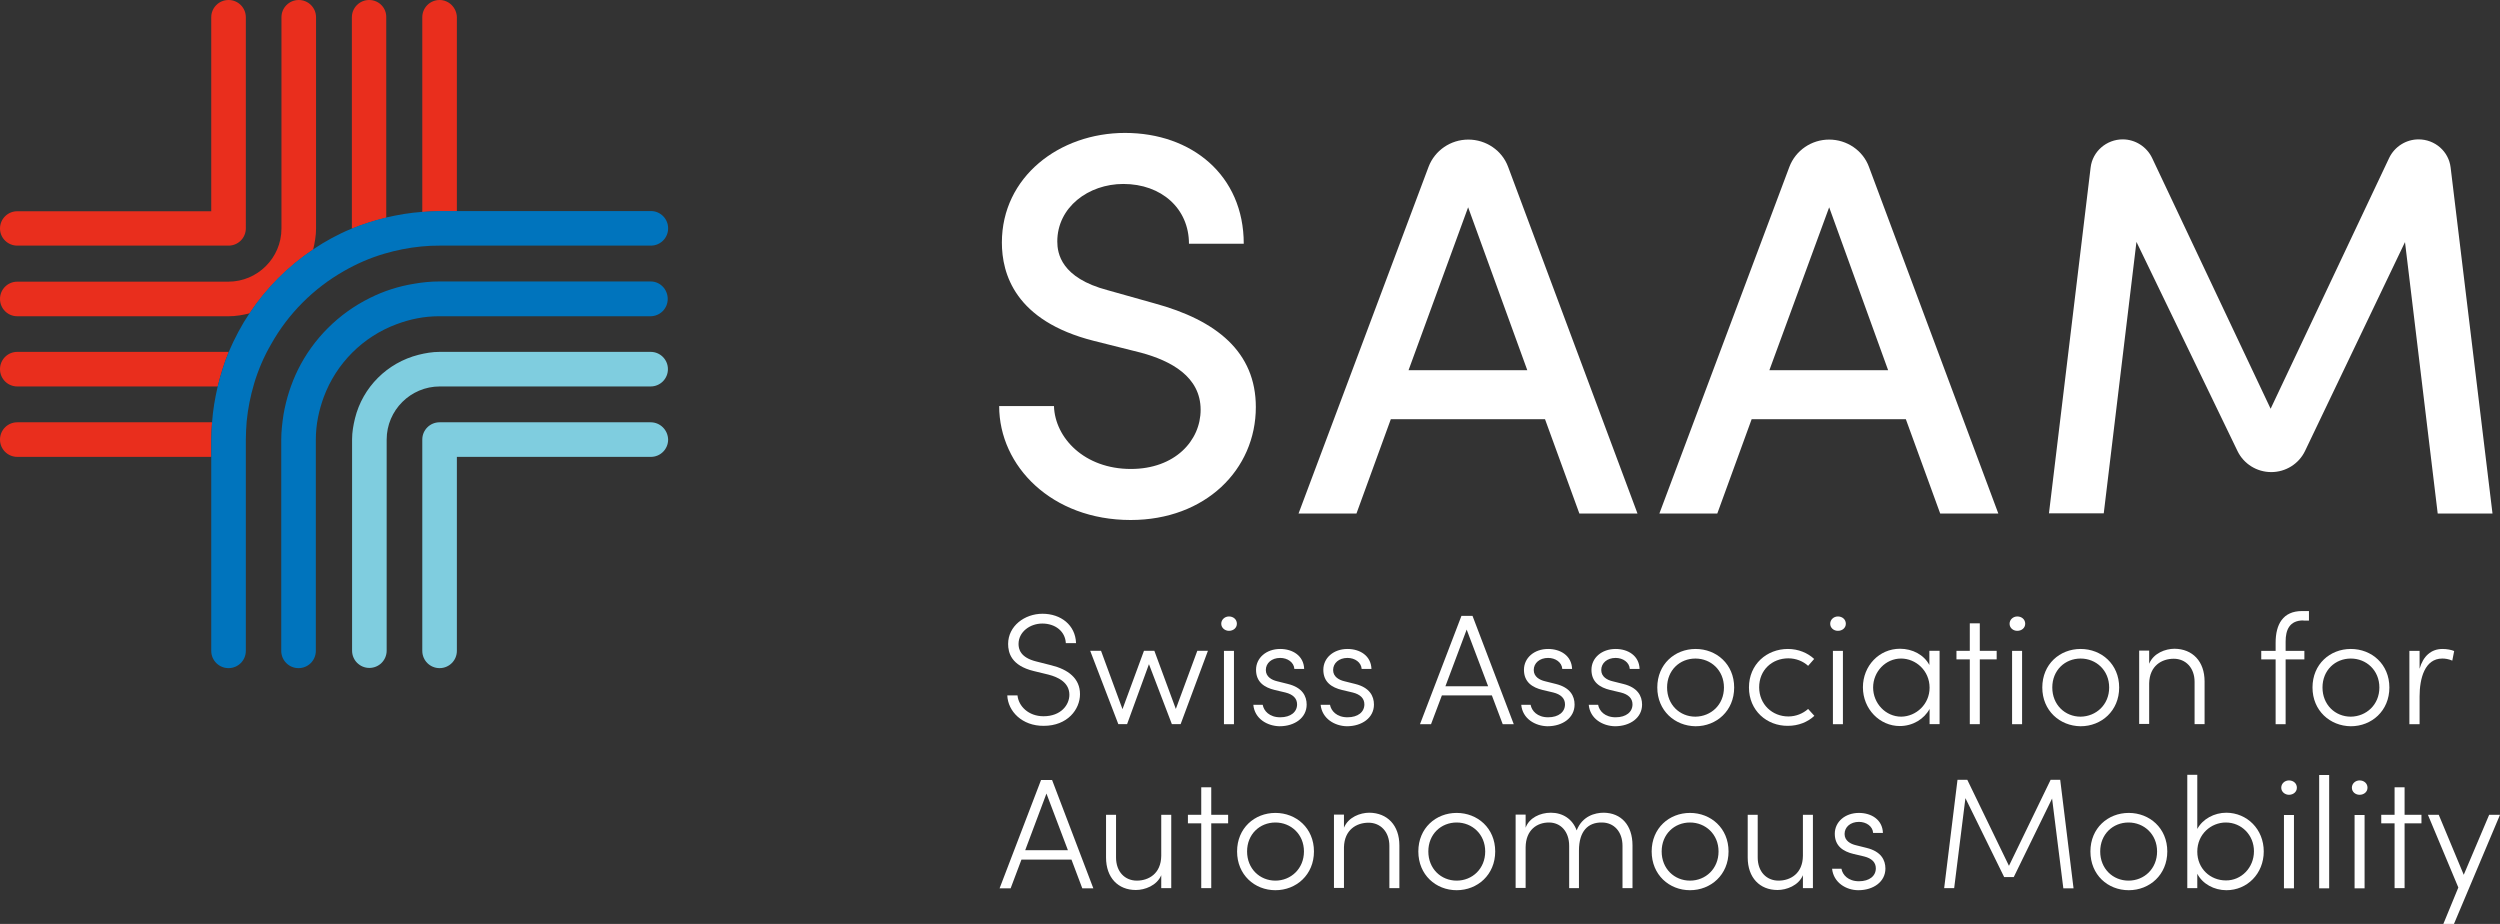 <?xml version="1.0" encoding="UTF-8"?> <svg xmlns="http://www.w3.org/2000/svg" xmlns:xlink="http://www.w3.org/1999/xlink" id="Layer_1" x="0px" y="0px" viewBox="0 0 1200 443.5" style="enable-background:new 0 0 1200 443.5;" xml:space="preserve"><rect x="0" y="0" width="1200" height="443.5" fill="#333333" stroke="none"/> <style type="text/css"> .st0{fill:#FFFFFF;} .st1{opacity:0.7;fill:#FFFFFF;} .st2{opacity:0.4;fill:#FFFFFF;} .st3{fill:#E92E1D;} .st4{fill:#0074BD;} .st5{fill:#7FCDDF;} .st6{fill:#06202F;} .st7{opacity:0.4;} </style> <g> <g> <path class="st0" d="M483.5,333.8h4.9c0.5,5.1,5.2,10,12.5,10c8.3,0,12.4-5.4,12.4-10.3c0-5.7-5-8.4-10.1-9.7l-7-1.7 c-10.8-2.6-12.3-8.8-12.3-13c0-8.6,7.9-14.5,16.5-14.5c8.8,0,15.8,5.4,16.1,14.1h-4.9c-0.3-5.7-5.1-9.4-11.3-9.4 c-5.9,0-11.4,4-11.4,9.8c0,2.4,0.8,6.5,8.5,8.4l7.1,1.8c8.2,2,13.9,6.3,13.9,13.9c0,7.3-6,15.2-17.4,15.2 C490.6,348.5,483.8,341.4,483.5,333.8z"></path> <path class="st0" d="M574.7,312.4h5.1l-13.1,35.2h-4.2l-11-28.8l-10.5,28.8h-4.2l-13.5-35.2h5.2l10.3,28l10.3-28h5l10.3,27.9 L574.7,312.4z"></path> <path class="st0" d="M586.2,299.4c0-2,1.7-3.5,3.7-3.5c2.1,0,3.8,1.4,3.8,3.5c0,2-1.7,3.4-3.8,3.4 C588,302.8,586.2,301.4,586.2,299.4z M587.5,347.6v-35.2h4.8v35.2H587.5z"></path> <path class="st0" d="M601.6,338.3h4.5c0.5,2.9,3.2,6,8.4,6c5.1,0,8.1-2.6,8.1-6.2c0-2.9-2-4.8-5.6-5.7l-5.1-1.2 c-5-1.2-9-3.8-9-9.7c0-5.7,4.9-10,11.6-10c5.9,0,11.3,3.2,11.5,9.6h-4.7c-0.2-3.2-3.3-5.3-6.8-5.3c-4.1,0-6.9,2.5-6.9,5.8 c0,3.3,2.9,4.8,5.4,5.4l5.2,1.3c6.9,1.7,9,5.8,9,9.9c0,6.3-5.7,10.4-13,10.4C608.3,348.5,602.2,345,601.6,338.3z"></path> <path class="st0" d="M633.9,338.3h4.5c0.5,2.9,3.2,6,8.4,6c5.1,0,8.1-2.6,8.1-6.2c0-2.9-2-4.8-5.6-5.7l-5.1-1.2 c-5-1.2-9-3.8-9-9.7c0-5.7,4.9-10,11.6-10c5.9,0,11.3,3.2,11.5,9.6h-4.7c-0.2-3.2-3.3-5.3-6.8-5.3c-4.1,0-6.9,2.5-6.9,5.8 c0,3.3,2.9,4.8,5.4,5.4l5.2,1.3c6.9,1.7,9,5.8,9,9.9c0,6.3-5.7,10.4-13,10.4C640.7,348.5,634.6,345,633.9,338.3z"></path> <path class="st0" d="M721.3,347.6l-5.2-13.8h-24l-5.2,13.8h-5.3l19.9-52h5.3l19.8,52H721.3z M693.8,329.4h20.5l-10.3-27.2 L693.8,329.4z"></path> <path class="st0" d="M730.2,338.3h4.5c0.5,2.9,3.2,6,8.4,6c5.1,0,8.1-2.6,8.1-6.2c0-2.9-2-4.8-5.6-5.7l-5.1-1.2 c-5-1.2-9-3.8-9-9.7c0-5.7,4.9-10,11.6-10c5.9,0,11.3,3.2,11.5,9.6h-4.7c-0.2-3.2-3.3-5.3-6.8-5.3c-4.1,0-6.9,2.5-6.9,5.8 c0,3.3,2.9,4.8,5.4,5.4l5.2,1.3c6.9,1.7,9,5.8,9,9.9c0,6.3-5.7,10.4-13,10.4C736.9,348.5,730.8,345,730.2,338.3z"></path> <path class="st0" d="M762.6,338.3h4.5c0.5,2.9,3.2,6,8.4,6c5.1,0,8.1-2.6,8.1-6.2c0-2.9-2-4.8-5.6-5.7l-5.1-1.2 c-5-1.2-9-3.8-9-9.7c0-5.7,4.9-10,11.6-10c5.9,0,11.3,3.2,11.5,9.6h-4.7c-0.2-3.2-3.3-5.3-6.8-5.3c-4.1,0-6.9,2.5-6.9,5.8 c0,3.3,2.9,4.8,5.4,5.4l5.2,1.3c6.9,1.7,9,5.8,9,9.9c0,6.3-5.7,10.4-13,10.4C769.3,348.5,763.2,345,762.6,338.3z"></path> <path class="st0" d="M795.5,330c0-11.2,8.4-18.5,18.4-18.5c10,0,18.5,7.3,18.5,18.5c0,11.2-8.5,18.6-18.5,18.6 C803.9,348.5,795.5,341.1,795.5,330z M827.5,330c0-8.3-6.3-13.9-13.7-13.9c-7.5,0-13.6,5.6-13.6,13.9c0,8.3,6.1,14,13.6,14 C821.3,343.9,827.5,338.3,827.5,330z"></path> <path class="st0" d="M839.5,330c0-11.2,8.6-18.5,18.7-18.5c5,0,9.5,1.9,12.6,4.8l-2.9,3.3c-2.4-2.2-5.8-3.6-9.5-3.6 c-7.8,0-14,5.6-14,13.9c0,8.2,6.3,14,14,14c3.7,0,7-1.4,9.5-3.6l3,3.3c-3.2,3-7.7,4.8-12.7,4.8C848.1,348.5,839.5,341.1,839.5,330 z"></path> <path class="st0" d="M878.5,299.4c0-2,1.7-3.5,3.7-3.5c2.1,0,3.8,1.4,3.8,3.5c0,2-1.7,3.4-3.8,3.4 C880.2,302.8,878.5,301.4,878.5,299.4z M879.8,347.6v-35.2h4.8v35.2H879.8z"></path> <path class="st0" d="M926.2,312.4h4.8v35.2h-4.8v-7.3c-2.6,4.8-8,8.2-14.3,8.2c-9.6,0-17.7-8.1-17.7-18.6 c0-10.3,7.8-18.5,17.8-18.5c6,0,11.5,2.9,14.1,7.8V312.4z M926.2,330.1c0-8.2-6.6-14-13.7-14c-7.4,0-13.4,6.3-13.4,13.9 c0,7.6,6,14,13.5,14C919.8,343.9,926.2,338,926.2,330.1z"></path> <path class="st0" d="M958.4,312.4v4.1h-8.1v31.1h-4.8v-31.1h-6.4v-4.1h6.4v-13.2h4.8v13.2H958.4z"></path> <path class="st0" d="M964.6,299.4c0-2,1.7-3.5,3.7-3.5c2.1,0,3.8,1.4,3.8,3.5c0,2-1.7,3.4-3.8,3.4 C966.3,302.8,964.6,301.4,964.6,299.4z M965.8,347.6v-35.2h4.8v35.2H965.8z"></path> <path class="st0" d="M980.3,330c0-11.2,8.4-18.5,18.4-18.5c10,0,18.5,7.3,18.5,18.5c0,11.2-8.5,18.6-18.5,18.6 C988.7,348.5,980.3,341.1,980.3,330z M1012.4,330c0-8.3-6.3-13.9-13.7-13.9c-7.5,0-13.6,5.6-13.6,13.9c0,8.3,6.1,14,13.6,14 C1006.1,343.9,1012.4,338.3,1012.4,330z"></path> <path class="st0" d="M1058.2,327.1v20.5h-4.8v-20.3c0-6.8-4.3-11.1-10-11.1c-5.7,0-11.6,3.3-11.8,11.8v19.5h-4.8v-35.2h4.8v6.3 c2.1-5.1,7.8-7.2,12.2-7.2C1052.4,311.5,1058.2,317.4,1058.2,327.1z"></path> <path class="st0" d="M1105.6,297.8c-6.6,0-8.5,4.5-8.5,10.1v4.5h9v4.1h-9v31.1h-4.8v-31.1h-6.9v-4.1h6.9v-3.9 c0-8.8,3.5-15.2,12.7-15.2h3.3v4.6H1105.6z"></path> <path class="st0" d="M1110,330c0-11.2,8.4-18.5,18.4-18.5c10,0,18.5,7.3,18.5,18.5c0,11.2-8.5,18.6-18.5,18.6 C1118.4,348.5,1110,341.1,1110,330z M1142.1,330c0-8.3-6.3-13.9-13.7-13.9c-7.5,0-13.6,5.6-13.6,13.9c0,8.3,6.1,14,13.6,14 C1135.8,343.9,1142.1,338.3,1142.1,330z"></path> <path class="st0" d="M1178,312.5l-0.9,4.6c-1.8-0.8-3.5-1-4.8-1c-8.4,0-10.9,9.5-10.9,18.2v13.3h-4.9v-35.2h4.9v8.6 c1.7-6,5.5-9.5,11-9.5C1174.4,311.5,1176.7,311.9,1178,312.5z"></path> <path class="st0" d="M519.5,426.4l-5.2-13.8h-24l-5.2,13.8h-5.3l19.9-52h5.3l19.8,52H519.5z M492.1,408.1h20.5l-10.3-27.2 L492.1,408.1z"></path> <path class="st0" d="M557.4,391.1h4.8v35.2h-4.8v-6.2c-2.1,5-7.9,7.1-12.2,7.1c-8.5,0-14.3-5.9-14.3-15.6v-20.5h4.8v20.5 c0,6.8,4.2,11.1,10,11.1c5.6,0,11.6-3.3,11.7-11.9V391.1z"></path> <path class="st0" d="M589.5,391.1v4.1h-8.1v31.1h-4.8v-31.1h-6.4v-4.1h6.4v-13.2h4.8v13.2H589.5z"></path> <path class="st0" d="M593.8,408.7c0-11.2,8.4-18.5,18.4-18.5c10,0,18.5,7.3,18.5,18.5c0,11.2-8.5,18.6-18.5,18.6 C602.2,427.3,593.8,419.9,593.8,408.7z M625.9,408.7c0-8.3-6.3-13.9-13.7-13.9c-7.5,0-13.6,5.6-13.6,13.9c0,8.3,6.1,14,13.6,14 C619.6,422.7,625.9,417,625.9,408.7z"></path> <path class="st0" d="M671.7,405.8v20.5h-4.8v-20.3c0-6.8-4.3-11.1-10-11.1c-5.7,0-11.6,3.3-11.8,11.8v19.5h-4.8v-35.2h4.8v6.3 c2.1-5.1,7.8-7.2,12.2-7.2C665.9,390.2,671.7,396.1,671.7,405.8z"></path> <path class="st0" d="M680.8,408.7c0-11.2,8.4-18.5,18.4-18.5c10,0,18.5,7.3,18.5,18.5c0,11.2-8.5,18.6-18.5,18.6 C689.2,427.3,680.8,419.9,680.8,408.7z M712.9,408.7c0-8.3-6.3-13.9-13.7-13.9c-7.5,0-13.6,5.6-13.6,13.9c0,8.3,6.1,14,13.6,14 C706.7,422.7,712.9,417,712.9,408.7z"></path> <path class="st0" d="M783.6,405.8v20.5h-4.8v-20.3c0-6.8-4.1-11.2-9.9-11.2c-6.6-0.1-11,4.1-11,13.5v18h-4.7v-20.3 c0-6.9-4.1-11.2-9.7-11.2c-5.7,0-11.1,3.5-11.2,11.9v19.5h-4.8v-35.2h4.8v6.3c1.7-4.7,6.9-7.2,12.1-7.2c5.7,0,10.4,3,12.4,8.5 c2.7-6.9,8.8-8.5,13-8.5C778.2,390.2,783.6,396.1,783.6,405.8z"></path> <path class="st0" d="M792.8,408.7c0-11.2,8.4-18.5,18.4-18.5c10,0,18.5,7.3,18.5,18.5c0,11.2-8.5,18.6-18.5,18.6 C801.2,427.3,792.8,419.9,792.8,408.7z M824.9,408.7c0-8.3-6.3-13.9-13.7-13.9c-7.5,0-13.6,5.6-13.6,13.9c0,8.3,6.1,14,13.6,14 C818.7,422.7,824.9,417,824.9,408.7z"></path> <path class="st0" d="M865.4,391.1h4.8v35.2h-4.8v-6.2c-2.1,5-7.9,7.1-12.2,7.1c-8.5,0-14.3-5.9-14.3-15.6v-20.5h4.8v20.5 c0,6.8,4.2,11.1,10,11.1c5.6,0,11.6-3.3,11.7-11.9V391.1z"></path> <path class="st0" d="M879.4,417h4.5c0.5,2.9,3.2,6,8.4,6c5.1,0,8.1-2.6,8.1-6.2c0-2.9-2-4.8-5.6-5.7l-5.1-1.2c-5-1.2-9-3.8-9-9.7 c0-5.7,4.9-10,11.6-10c5.9,0,11.3,3.2,11.5,9.6h-4.7c-0.2-3.2-3.3-5.3-6.8-5.3c-4.1,0-6.9,2.5-6.9,5.8c0,3.3,2.9,4.8,5.4,5.4 l5.2,1.3c6.9,1.7,9,5.8,9,9.9c0,6.3-5.7,10.4-13,10.4C886.2,427.3,880.1,423.7,879.4,417z"></path> <path class="st0" d="M995.3,426.4h-4.9l-5.4-43.1L966.6,421H962l-18.6-37.9l-5.4,43.2h-4.8l6.4-52h4.7l20,41.3l20-41.3h4.6 L995.3,426.4z"></path> <path class="st0" d="M1003.4,408.7c0-11.2,8.4-18.5,18.4-18.5c10,0,18.5,7.3,18.5,18.5c0,11.2-8.5,18.6-18.5,18.6 C1011.7,427.3,1003.4,419.9,1003.4,408.7z M1035.4,408.7c0-8.3-6.3-13.9-13.7-13.9c-7.5,0-13.6,5.6-13.6,13.9 c0,8.3,6.1,14,13.6,14C1029.2,422.7,1035.4,417,1035.4,408.7z"></path> <path class="st0" d="M1086.6,408.7c0,10.7-8,18.6-17.9,18.6c-5.9,0-11.5-3-14-7.9v6.9h-4.8v-54.4h4.8v26c2.6-4.8,8.1-7.8,14-7.8 C1078.6,390.2,1086.6,398,1086.6,408.7z M1081.9,408.6c0-7.8-6-13.8-13.5-13.8c-7,0-13.7,5.5-13.7,14c0,8.2,6.3,13.8,13.7,13.8 C1075.8,422.7,1081.9,416.5,1081.9,408.6z"></path> <path class="st0" d="M1095,378.1c0-2,1.7-3.5,3.7-3.5c2.1,0,3.8,1.4,3.8,3.5c0,2-1.7,3.4-3.8,3.4 C1096.8,381.5,1095,380.1,1095,378.1z M1096.3,426.4v-35.2h4.8v35.2H1096.3z"></path> <path class="st0" d="M1113.2,426.4v-54.4h4.8v54.4H1113.2z"></path> <path class="st0" d="M1128.9,378.1c0-2,1.7-3.5,3.7-3.5c2.1,0,3.8,1.4,3.8,3.5c0,2-1.7,3.4-3.8,3.4 C1130.6,381.5,1128.9,380.1,1128.9,378.1z M1130.2,426.4v-35.2h4.8v35.2H1130.2z"></path> <path class="st0" d="M1162.3,391.1v4.1h-8.1v31.1h-4.8v-31.1h-6.4v-4.1h6.4v-13.2h4.8v13.2H1162.3z"></path> <path class="st0" d="M1194.8,391.1h5.2l-22.1,52.4h-5.1l7.2-17.5l-14.6-34.9h5.2l12,28.8L1194.8,391.1z"></path> </g> <g> <g> <path class="st0" d="M479.6,194.9h26.3c0.5,15.4,14.7,30.2,36.9,30.2c21.2,0,33.5-13.6,33.5-28.4c0-15.9-14.2-23.5-28.6-27.4 l-22.7-5.7c-37.9-9.6-44.1-32.3-44.1-47.2c0-31.5,27.6-52.6,59.1-52.6c32,0,57,20.3,57,53.2h-26.3c0-16.9-13.2-28.7-31.5-28.7 c-16.8,0-31.7,11.2-31.7,27.6c0,5.7,1.8,17.5,24.2,23.4l22.4,6.3c29.9,8.1,48.7,23.4,48.7,49.8c0,30-24.2,54.2-60.1,54.2 C504.9,249.6,479.6,223.8,479.6,194.9z"></path> </g> <g> <path class="st0" d="M758.1,246.5l-16.5-45.3h-74l-16.5,45.3h-27.8l62.4-166.4c3-7.9,10.6-13.1,19.1-13.1l0,0 c8.5,0,16.2,5.2,19.1,13.1l62.1,166.4H758.1z M676.1,177.7h57l-28.4-78.2L676.1,177.7z"></path> </g> <g> <path class="st0" d="M931.3,246.5l-16.5-45.3h-74l-16.5,45.3h-27.8l62.4-166.4c3-7.9,10.6-13.1,19.1-13.1l0,0 c8.5,0,16.2,5.2,19.1,13.1l62.1,166.4H931.3z M849.3,177.7h57L878,99.5L849.3,177.7z"></path> </g> <g> <path class="st0" d="M1196.4,246.5h-26.3l-15.7-130.3l-48,100.3c-3,6.2-9.3,10.1-16.2,10.1l0,0c-6.9,0-13.2-3.9-16.2-10.1 l-48.5-100.4l-15.7,130.3h-26.3l20-166c0.9-7.7,7.6-13.5,15.4-13.5h0c6,0,11.5,3.5,14.1,8.9l56.9,120.4l56.9-120.4 c2.6-5.4,8.1-8.9,14.1-8.9h0c7.9,0,14.5,5.8,15.4,13.5L1196.4,246.5z"></path> </g> </g> <g> <g> <g> <path class="st3" d="M211,0c-4.6,0-8.3,3.7-8.3,8.3v93.5c2.7-0.2,5.5-0.4,8.3-0.4h8.3V8.3C219.2,3.7,215.5,0,211,0z"></path> </g> <g> <path class="st3" d="M0,211c0,4.6,3.7,8.3,8.3,8.3h93.1V211c0-2.8,0.2-5.5,0.4-8.3H8.3C3.7,202.7,0,206.4,0,211z"></path> </g> <g> <path class="st3" d="M177.2,0c-4.6,0-8.3,3.7-8.3,8.3v101.4c0,0.1,0,0.1,0,0.1c5.3-2.2,10.9-3.9,16.5-5.3V8.3 C185.5,3.7,181.8,0,177.2,0z"></path> </g> <g> <path class="st3" d="M8.3,168.9c-4.6,0-8.3,3.7-8.3,8.3s3.7,8.3,8.3,8.3h96.2c1.4-5.7,3.1-11.2,5.3-16.6c-0.1,0-0.1,0-0.2,0H8.3 z"></path> </g> <g> <path class="st3" d="M143.4,0c-4.6,0-8.3,3.7-8.3,8.3v101.4c0,14.1-11.5,25.5-25.5,25.5H8.3c-4.6,0-8.3,3.7-8.3,8.3 s3.7,8.3,8.3,8.3h101.4c3.5,0,6.9-0.6,10.1-1.4c8.1-12.1,18.5-22.5,30.5-30.6c0.8-3.3,1.4-6.6,1.4-10.1V8.3 C151.7,3.7,148,0,143.4,0z"></path> </g> <g> <path class="st3" d="M8.3,117.9h101.4c4.6,0,8.3-3.7,8.3-8.3V8.3c0-4.6-3.7-8.3-8.3-8.3c-4.6,0-8.3,3.7-8.3,8.3v93.1H8.3 c-4.6,0-8.3,3.7-8.3,8.3C0,114.2,3.7,117.9,8.3,117.9z"></path> </g> </g> <g> <g> <path class="st4" d="M165.1,130.1c6.1-3.5,12.5-6.3,19.3-8.3c5.8-1.7,11.7-2.9,17.9-3.5c2.9-0.3,5.8-0.4,8.7-0.4h7.9h93.5 c4.6,0,8.3-3.7,8.3-8.3c0-4.6-3.7-8.3-8.3-8.3h-93.1H211c-2.8,0-5.5,0.2-8.3,0.4c-5.9,0.4-11.7,1.4-17.3,2.7 c-5.7,1.4-11.2,3.1-16.5,5.3c-6.6,2.7-12.8,6.1-18.6,10c-12.1,8.1-22.5,18.5-30.5,30.6c-3.9,5.8-7.2,12.1-10,18.6 c-2.2,5.3-3.9,10.9-5.3,16.6c-1.3,5.6-2.3,11.3-2.7,17.2c-0.2,2.7-0.4,5.5-0.4,8.3v8.3v93.1c0,4.6,3.7,8.3,8.3,8.3 c4.6,0,8.3-3.7,8.3-8.3v-93.5V211c0-2.9,0.2-5.8,0.4-8.7c0.6-6.2,1.8-12.1,3.5-17.9c2-6.8,4.8-13.3,8.3-19.3 C138.4,150.5,150.5,138.4,165.1,130.1z"></path> </g> <g> <path class="st4" d="M312.3,135.1h-96.2H211c-4.2,0-8.2,0.4-12.2,1.1c-7.5,1.2-14.6,3.5-21.2,6.8c-15,7.4-27.3,19.6-34.7,34.7 c-3.2,6.6-5.5,13.7-6.8,21.2c-0.6,4-1.1,8-1.1,12.2v5.1v96.2c0,4.6,3.7,8.3,8.3,8.3s8.3-3.7,8.3-8.3V211c0-0.1,0-0.1,0-0.1 c0-7.2,1.5-14,3.8-20.3c6-16.2,18.8-29,35-35c6.4-2.4,13.2-3.8,20.3-3.8c0.1,0,0.1,0,0.2,0h101.3c4.6,0,8.3-3.7,8.3-8.3 S316.9,135.1,312.3,135.1z"></path> </g> </g> <g> <g> <path class="st5" d="M312.3,185.5c4.6,0,8.3-3.7,8.3-8.3s-3.7-8.3-8.3-8.3H211c-3.5,0-6.9,0.6-10.1,1.4 c-15,3.8-26.8,15.5-30.5,30.5c-0.8,3.3-1.4,6.6-1.4,10.1v101.4c0,4.6,3.7,8.3,8.3,8.3s8.3-3.7,8.3-8.3V211 c0-14.1,11.5-25.5,25.5-25.5H312.3z"></path> </g> <g> <path class="st5" d="M312.3,202.7H211c-4.6,0-8.3,3.7-8.3,8.3v101.4c0,4.6,3.7,8.3,8.3,8.3s8.3-3.7,8.3-8.3v-93.1h93.1 c4.6,0,8.3-3.7,8.3-8.3C320.6,206.4,316.9,202.7,312.3,202.7z"></path> </g> </g> </g> </g> </svg> 
